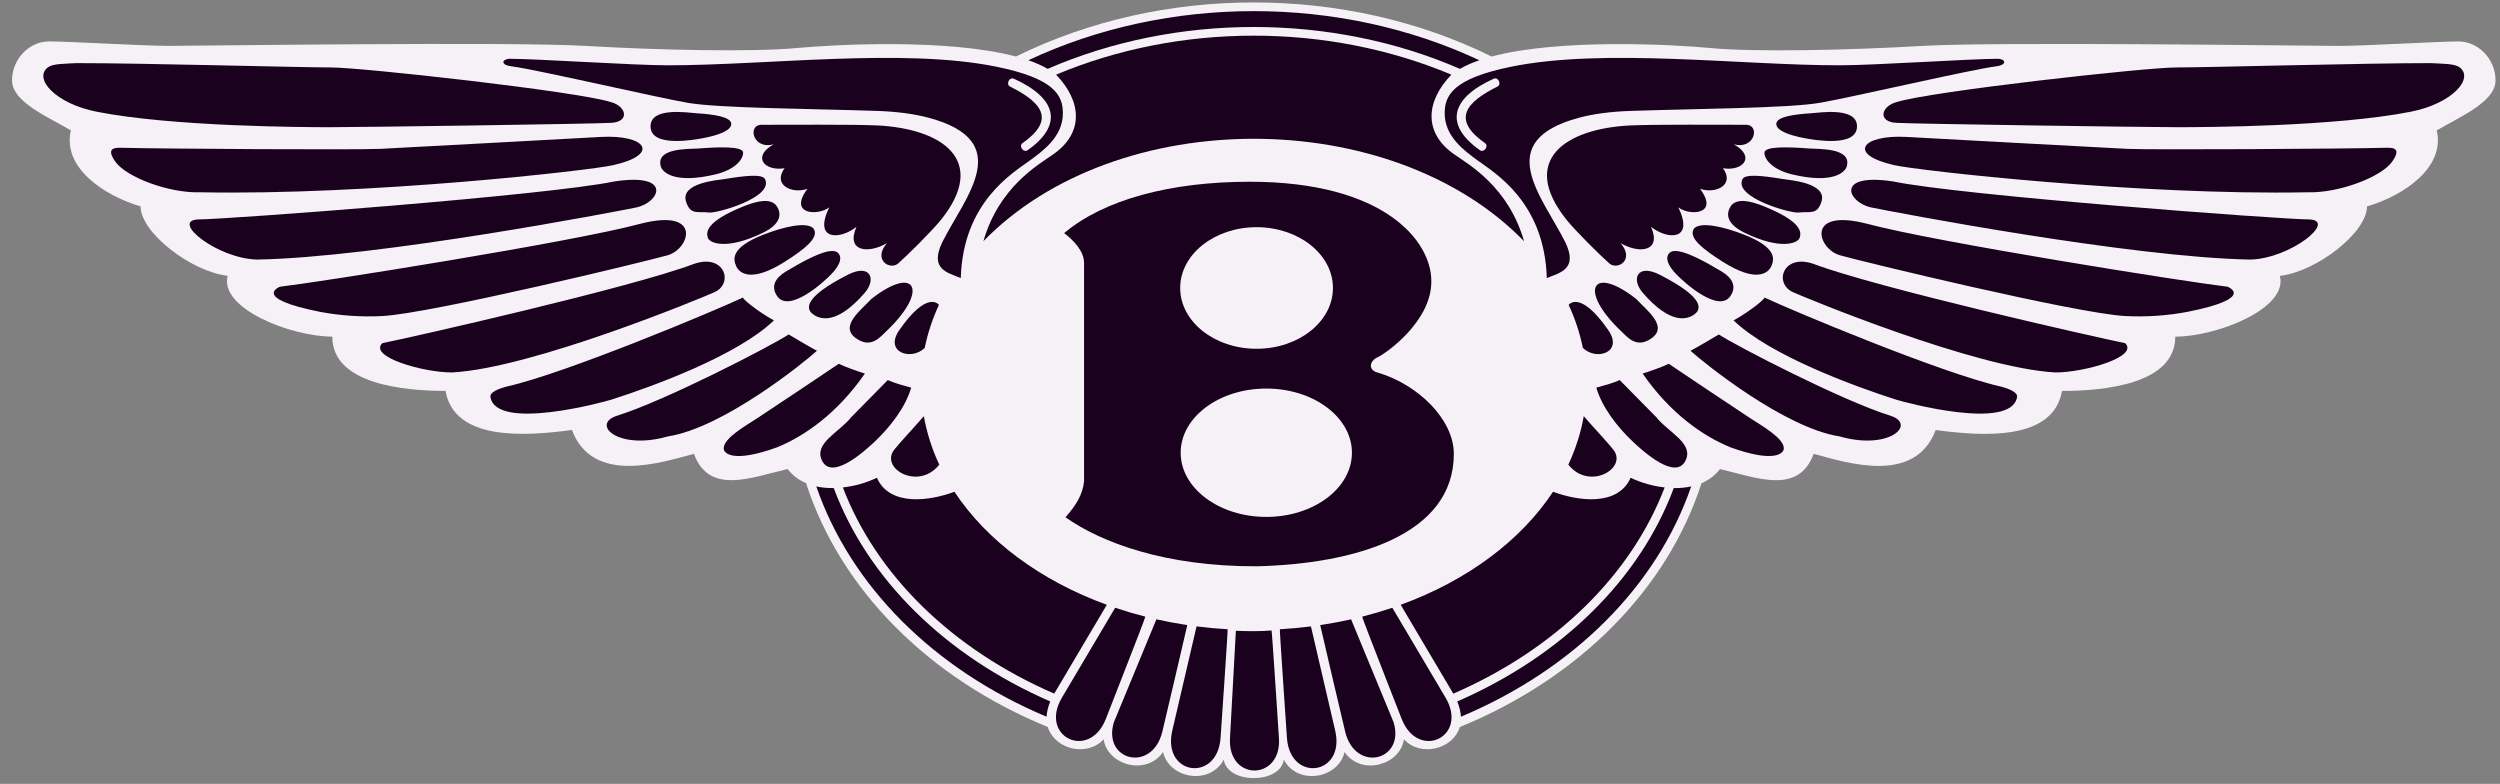 <svg xmlns="http://www.w3.org/2000/svg" width="118" height="37" viewBox="0 0 118 37" fill="none"><rect x="0" y="0" width="118" height="37" fill="#808080" stroke="none"/><g clip-path="url(#clip0_209_8491)"><path d="M60.594 35.854C61.257 37.099 63.185 36.746 63.461 35.494C64.254 36.646 66.091 36.108 66.266 34.896C67.034 35.731 68.558 35.397 68.903 34.316C68.898 34.332 68.908 34.3 68.903 34.316C74.556 32 78.694 27.809 80.312 22.806C80.655 22.663 80.956 22.433 81.183 22.14C82.932 22.55 84.885 23.369 85.605 21.422C87.148 21.832 90.384 22.905 91.363 20.296C93.625 20.604 96.915 20.808 97.327 18.452C99.281 18.452 102.673 18.144 102.673 15.89C104.628 15.89 108.02 14.557 107.609 13.021C109.357 12.816 111.723 10.972 111.723 9.742C113.47 9.23 115.425 7.898 115.013 6.156C116.04 5.541 117.789 4.824 117.789 3.8C117.789 2.776 116.966 1.956 116.04 1.956C115.114 1.956 111.618 2.167 110.385 2.167C109.152 2.167 94.242 1.961 90.746 2.167C87.25 2.371 82.828 2.468 80.669 2.263C79.078 2.11 73.659 1.801 70.405 2.668C63.513 -0.735 54.846 -0.736 47.952 2.668C44.699 1.802 39.279 2.111 37.687 2.261C35.528 2.467 31.107 2.369 27.61 2.165C24.114 1.96 9.204 2.165 7.97 2.165C6.737 2.165 3.241 1.954 2.315 1.954C1.389 1.954 0.568 2.774 0.568 3.798C0.568 4.823 2.317 5.541 3.345 6.155C2.933 7.897 4.888 9.229 6.635 9.741C6.635 10.97 9 12.815 10.748 13.019C10.337 14.557 13.73 15.888 15.684 15.888C15.684 18.142 19.077 18.45 21.03 18.45C21.442 20.807 24.732 20.602 26.995 20.294C27.974 22.904 31.21 21.831 32.753 21.421C33.472 23.368 35.426 22.548 37.174 22.138C37.413 22.447 37.713 22.662 38.046 22.804C39.664 27.808 43.802 31.999 49.455 34.315C49.45 34.3 49.459 34.331 49.455 34.315C49.8 35.396 51.324 35.73 52.092 34.896C52.267 36.108 54.104 36.644 54.897 35.493C55.172 36.745 57.101 37.098 57.763 35.853C57.921 37.018 60.436 37.018 60.594 35.854Z" fill="#F6F1F7"></path><path d="M41.39 22.55C41.995 23.927 43.906 23.64 45.05 23.211C46.576 25.525 49.115 27.408 52.242 28.546L49.759 32.74C44.931 30.645 41.358 27.137 39.783 23.007C40.341 22.945 40.884 22.791 41.39 22.55Z" fill="#1A021F"></path><path d="M49.398 33.829C44.069 31.587 40.152 27.663 38.529 22.96C38.797 23.018 39.075 23.041 39.353 23.036C40.942 27.314 44.611 30.95 49.574 33.109C49.474 33.337 49.415 33.581 49.398 33.829ZM52.187 33.955C52.186 33.957 52.185 33.96 52.184 33.962C51.394 35.899 49.051 34.779 50.111 32.95L52.636 28.686C53.099 28.842 53.574 28.982 54.059 29.106C54.069 29.172 52.214 33.867 52.187 33.955ZM54.857 34.557C54.368 36.495 52.024 35.904 52.575 34.09L54.582 29.231C55.059 29.339 55.546 29.43 56.04 29.504C56.045 29.523 54.857 34.557 54.857 34.557ZM57.608 34.863C57.434 36.948 54.866 36.586 55.326 34.51C55.326 34.512 56.473 29.577 56.477 29.566C56.96 29.627 57.448 29.673 57.945 29.701C57.962 29.746 57.61 34.822 57.608 34.863ZM58.056 34.832C58.056 34.833 58.329 29.785 58.333 29.773C58.814 29.793 59.524 29.807 60.018 29.757C60.042 29.8 60.36 34.779 60.365 34.82C60.52 36.861 57.933 36.902 58.056 34.832ZM2.259 3.18C2.489 3.005 2.984 3.014 3.611 2.979C6.798 2.979 14.202 3.184 15.642 3.184C17.081 3.184 27.261 4.311 28.854 4.824C29.574 5.029 29.728 5.746 28.854 5.798C27.98 5.849 17.113 6.004 15.571 6.004C14.374 6.004 8.153 5.983 4.557 5.272C2.611 4.887 1.567 3.705 2.259 3.18ZM5.76 6.975C7.61 7.026 16.864 7.078 17.945 7.026C19.024 6.975 27.404 6.514 28.381 6.462C30.494 6.352 31.178 7.29 28.947 7.795C27.816 8.052 17.379 9.23 9.461 9.076C7.97 9.127 5.966 8.358 5.451 7.641C4.937 6.924 5.503 6.975 5.76 6.975ZM9.359 10.357C10.644 10.357 25.811 9.23 28.998 8.564C31.771 8.143 31.146 9.563 30.026 9.793C29.085 9.987 17.841 12.15 12.135 12.252C10.232 12.201 8.022 10.407 9.359 10.357ZM13.214 13.533C15.014 13.327 26.993 11.432 30.232 10.561C33.162 9.805 32.57 11.745 31.518 12.047C30.58 12.317 20.371 14.793 18.047 14.917C17.062 14.968 16.074 14.902 15.104 14.719C11.821 14.065 13.214 13.533 13.214 13.533ZM18.047 16.197C19.333 15.941 29.769 13.584 32.751 12.457C34.204 11.953 34.642 13.375 33.728 13.789C33.163 14.045 25.142 17.375 21.338 17.58C19.95 17.58 17.382 16.835 18.047 16.197ZM35.064 14.045C33.882 14.608 26.685 17.631 23.908 18.247C23.522 18.349 23.115 18.518 23.148 18.732C23.395 20.368 28.505 18.976 28.859 18.863C30.824 18.236 34.831 16.77 36.53 15.12C36.119 14.916 35.168 14.25 35.064 14.045ZM37.224 15.787C36.453 16.299 31.414 18.913 29.101 19.63C27.892 20.031 29.165 21.27 31.525 20.599C34.134 20.196 37.944 17.119 38.561 16.556C38.252 16.402 37.584 15.992 37.224 15.787ZM39.59 17.171C38.658 17.806 36.864 18.993 35.726 19.75C35.256 20.063 34.135 20.68 34.159 21.174C34.171 21.41 34.621 21.858 36.679 21.113C37.959 20.591 39.508 19.53 40.823 17.632C40.566 17.554 39.897 17.324 39.59 17.171ZM41.903 17.939C41.42 18.419 40.797 19.076 40.188 19.681C39.626 20.403 38.375 20.922 38.806 21.756C39.272 22.659 40.74 21.359 41.269 20.862C42.016 20.158 42.738 19.228 43.009 18.297C42.648 18.195 42.237 18.093 41.903 17.939Z" fill="#1A021F"></path><path d="M24.013 2.774C25.35 2.774 29.874 3.082 31.52 3.082C36.248 3.082 42.645 2.251 47.043 3.151C49.776 3.71 50.168 4.499 50.168 5.347C50.168 6.45 49.243 7.113 48.588 7.591C47.817 8.155 45.451 9.538 45.349 13.125C44.732 12.869 43.858 12.715 44.475 11.434C45.552 9.287 47.974 6.672 43.832 5.558C43.179 5.383 42.374 5.268 41.391 5.235C38.358 5.133 33.959 5.11 32.468 4.854C30.977 4.598 25.35 3.288 24.168 3.135C23.653 3.081 23.653 2.825 24.013 2.774Z" fill="#1A021F"></path><path d="M35.901 5.89C36.98 5.89 40.286 5.868 41.395 5.92C44.461 6.065 46.65 7.554 44.436 10.348C44.002 10.894 42.843 12.038 42.38 12.448C41.968 12.756 41.197 12.243 41.865 11.475C40.991 11.987 39.911 11.885 40.425 10.707C39.654 11.322 38.369 11.373 39.14 9.785C38.626 10.195 37.186 10.144 38.111 8.914C37.341 9.17 36.466 8.709 37.032 7.941C36.055 8.095 35.49 7.377 36.518 6.814C35.541 7.068 35.284 5.941 35.901 5.89ZM32.885 5.346C32.468 5.319 30.663 5.026 30.706 5.996C30.749 6.967 32.755 6.601 33.167 6.524C33.926 6.384 34.533 6.153 34.515 5.839C34.498 5.518 33.707 5.397 32.885 5.346ZM32.958 7.009C32.519 7.042 30.942 6.965 31.188 7.852C31.266 8.132 31.845 8.697 33.785 8.227C34.635 8.021 35.075 7.567 35.075 7.207C35.075 6.892 33.932 6.935 32.958 7.009ZM34.203 8.45C33.891 8.502 32.083 8.625 32.386 9.533C32.598 10.166 32.923 9.966 33.474 10.032C33.838 10.075 36.532 9.319 36.111 8.458C35.986 8.202 35.194 8.288 34.203 8.45ZM35.098 9.738C33.304 10.463 33.328 10.954 33.409 11.22C33.49 11.486 34.313 11.814 36.014 10.985C36.876 10.566 36.887 10.088 36.675 9.751C36.41 9.328 35.742 9.477 35.098 9.738ZM36.353 10.958C34.486 11.606 34.593 12.198 34.741 12.545C34.903 12.93 35.493 13.338 37.051 12.349C37.992 11.752 38.604 11.252 38.437 10.855C38.285 10.494 37.395 10.588 36.353 10.958ZM37.084 12.821C36.594 13.117 36.371 13.518 36.68 13.974C37.232 14.792 38.86 13.349 39.269 12.908C39.573 12.58 39.767 12.236 39.595 11.984C39.418 11.725 38.865 11.745 37.084 12.821ZM40.032 12.96C37.858 14.065 38.066 14.6 38.369 14.829C38.703 15.082 39.492 15.347 40.81 13.829C41.388 13.164 41.07 12.436 40.032 12.96ZM41.117 14.119C40.658 14.63 39.583 15.401 40.415 15.975C41.117 16.459 41.528 15.928 41.873 15.598C43.87 13.684 43.209 12.472 41.117 14.119Z" fill="#1A021F"></path><path d="M47.672 4.084C49.199 4.845 49.83 5.653 48.263 6.757C48.071 6.891 48.308 7.226 48.5 7.092C50.225 5.878 49.854 4.619 47.857 3.718C47.647 3.613 47.463 3.98 47.672 4.084Z" fill="#F6F1F7"></path><path d="M68.621 21.426C68.621 19.792 66.932 18.158 65.056 17.594C64.555 17.481 64.634 17.037 65.024 16.862C65.4 16.692 67.589 15.171 67.558 13.255C67.558 11.396 65.368 8.578 58.987 8.578C55.233 8.578 52.105 9.423 50.228 11.002C50.666 11.34 51.167 11.847 51.167 12.411V22.723C51.104 23.343 50.792 23.851 50.29 24.414C51.975 25.606 54.992 26.743 59.324 26.729C63.953 26.616 68.621 25.258 68.621 21.426Z" fill="#1A021F"></path><path d="M59.31 16.462C61.301 16.462 62.915 15.177 62.915 13.592C62.915 12.008 61.301 10.723 59.31 10.723C57.319 10.723 55.705 12.008 55.705 13.592C55.705 15.177 57.319 16.462 59.31 16.462Z" fill="#F6F1F7"></path><path d="M59.77 24.398C62.002 24.398 63.811 23.042 63.811 21.369C63.811 19.696 62.002 18.34 59.77 18.34C57.538 18.34 55.728 19.696 55.728 21.369C55.728 23.042 57.538 24.398 59.77 24.398Z" fill="#F6F1F7"></path><path d="M43.648 16.421C43.789 15.722 44.015 15.043 44.317 14.39C44.3 14.364 43.765 13.683 42.448 15.58C41.72 16.626 43.005 17.048 43.648 16.421ZM43.605 19.643C43.063 20.27 42.552 20.797 42.214 21.218C41.508 22.097 43.344 23.181 44.334 21.931C43.991 21.204 43.746 20.434 43.605 19.643ZM68.91 3.25C69.201 3.085 69.507 2.95 69.824 2.844C63.241 -0.248 55.119 -0.248 48.537 2.844C48.879 2.962 49.186 3.097 49.45 3.25C55.546 0.604 62.867 0.627 68.91 3.25Z" fill="#1A021F"></path><path d="M71.936 11.385C71.197 8.823 69.351 7.781 68.636 7.282C67.197 6.28 67.275 4.8 68.505 3.524C62.63 1.056 55.652 1.084 49.847 3.524C51.076 4.8 51.154 6.28 49.716 7.282C49 7.781 47.154 8.823 46.416 11.385C52.691 4.94 65.66 4.939 71.936 11.385ZM76.965 22.549C76.359 23.927 74.448 23.64 73.304 23.21C71.778 25.524 69.239 27.408 66.112 28.546L68.596 32.74C73.423 30.645 76.995 27.137 78.572 23.007C78.014 22.945 77.471 22.791 76.965 22.549Z" fill="#1A021F"></path><path d="M68.956 33.829C74.285 31.587 78.203 27.663 79.825 22.96C79.554 23.017 79.278 23.043 79.002 23.036C77.413 27.314 73.743 30.95 68.78 33.109C68.88 33.337 68.94 33.581 68.956 33.829ZM66.167 33.955L66.17 33.962C66.96 35.899 69.303 34.779 68.243 32.95L65.718 28.686C65.255 28.842 64.781 28.982 64.295 29.106C64.285 29.172 66.14 33.867 66.167 33.955ZM63.497 34.557C63.986 36.495 66.329 35.904 65.778 34.09C65.778 34.09 63.876 29.483 63.771 29.231C63.295 29.339 62.809 29.43 62.314 29.504C62.309 29.523 63.497 34.557 63.497 34.557ZM60.746 34.863C60.92 36.948 63.488 36.586 63.027 34.51C63.028 34.512 61.881 29.577 61.876 29.566C61.394 29.627 60.904 29.673 60.409 29.701C60.392 29.746 60.744 34.822 60.746 34.863ZM116.096 3.18C115.865 3.005 115.37 3.014 114.744 2.979C111.556 2.979 104.153 3.184 102.713 3.184C101.273 3.184 91.093 4.311 89.5 4.824C88.78 5.029 88.626 5.746 89.5 5.798C90.374 5.849 101.241 6.004 102.783 6.004C103.98 6.004 110.202 5.983 113.797 5.272C115.744 4.887 116.788 3.705 116.096 3.18ZM112.594 6.975C110.743 7.026 101.49 7.078 100.41 7.026C99.33 6.975 90.95 6.514 89.973 6.462C87.86 6.352 87.175 7.29 89.407 7.795C90.538 8.052 100.975 9.23 108.892 9.076C110.383 9.127 112.388 8.358 112.903 7.641C113.417 6.924 112.852 6.975 112.594 6.975ZM108.996 10.357C107.71 10.357 92.544 9.23 89.356 8.564C86.583 8.143 87.209 9.563 88.328 9.793C89.269 9.987 100.512 12.15 106.219 12.252C108.121 12.201 110.332 10.407 108.996 10.357ZM105.14 13.533C103.341 13.327 91.361 11.432 88.123 10.561C85.193 9.805 85.784 11.745 86.838 12.047C87.774 12.317 97.983 14.793 100.307 14.917C101.292 14.968 102.281 14.902 103.25 14.719C106.533 14.065 105.14 13.533 105.14 13.533ZM100.307 16.197C99.022 15.941 88.585 13.584 85.603 12.457C84.151 11.953 83.713 13.375 84.626 13.789C85.192 14.045 93.212 17.375 97.016 17.58C98.404 17.58 100.972 16.835 100.307 16.197ZM83.289 14.045C84.471 14.608 91.67 17.631 94.446 18.247C94.831 18.349 95.238 18.518 95.206 18.732C94.959 20.368 89.849 18.976 89.494 18.863C87.53 18.236 83.523 16.77 81.823 15.12C82.236 14.916 83.186 14.25 83.289 14.045ZM81.129 15.787C81.9 16.299 86.939 18.913 89.252 19.63C90.461 20.031 89.189 21.27 86.828 20.599C84.219 20.196 80.41 17.119 79.792 16.556C80.102 16.402 80.77 15.992 81.129 15.787ZM78.766 17.171C79.697 17.806 81.491 18.993 82.629 19.75C83.099 20.063 84.22 20.68 84.196 21.174C84.184 21.41 83.734 21.858 81.676 21.113C80.396 20.591 78.847 19.53 77.532 17.632C77.788 17.554 78.456 17.324 78.766 17.171ZM76.451 17.939C76.933 18.419 77.557 19.076 78.167 19.681C78.729 20.403 79.98 20.922 79.549 21.756C79.083 22.659 77.615 21.359 77.087 20.862C76.339 20.158 75.617 19.228 75.346 18.297C75.706 18.195 76.117 18.093 76.451 17.939Z" fill="#1A021F"></path><path d="M94.345 2.774C93.007 2.774 88.484 3.082 86.838 3.082C82.109 3.082 75.712 2.251 71.315 3.151C68.582 3.71 68.189 4.499 68.189 5.347C68.189 6.45 69.114 7.113 69.769 7.591C70.541 8.155 72.906 9.538 73.009 13.125C73.626 12.869 74.5 12.715 73.883 11.434C72.806 9.287 70.385 6.672 74.526 5.558C75.18 5.383 75.984 5.268 76.969 5.235C80.002 5.133 84.4 5.11 85.891 4.854C87.381 4.598 93.009 3.288 94.191 3.135C94.705 3.081 94.705 2.825 94.345 2.774Z" fill="#1A021F"></path><path d="M82.454 5.89C81.375 5.89 78.069 5.868 76.961 5.92C73.894 6.065 71.705 7.554 73.92 10.348C74.353 10.894 75.513 12.038 75.976 12.448C76.387 12.756 77.159 12.243 76.49 11.475C77.365 11.987 78.444 11.885 77.93 10.707C78.701 11.322 79.986 11.373 79.216 9.785C79.729 10.195 81.169 10.144 80.243 8.914C81.015 9.17 81.889 8.709 81.323 7.941C82.3 8.095 82.866 7.377 81.836 6.814C82.815 7.068 83.072 5.941 82.454 5.89ZM85.472 5.346C85.888 5.319 87.694 5.026 87.65 5.996C87.607 6.967 85.601 6.601 85.189 6.524C84.43 6.384 83.823 6.153 83.841 5.839C83.858 5.518 84.649 5.397 85.472 5.346ZM85.399 7.009C85.837 7.042 87.415 6.965 87.168 7.852C87.091 8.132 86.512 8.697 84.572 8.227C83.722 8.021 83.282 7.567 83.282 7.207C83.282 6.892 84.424 6.935 85.399 7.009ZM84.152 8.45C84.464 8.502 86.272 8.625 85.969 9.533C85.758 10.166 85.432 9.966 84.881 10.032C84.517 10.075 81.823 9.319 82.244 8.458C82.37 8.202 83.163 8.288 84.152 8.45ZM83.258 9.738C85.051 10.463 85.028 10.954 84.947 11.22C84.865 11.486 84.043 11.814 82.342 10.985C81.48 10.566 81.469 10.088 81.68 9.751C81.946 9.328 82.615 9.477 83.258 9.738ZM82.002 10.958C83.869 11.606 83.762 12.198 83.615 12.545C83.452 12.93 82.862 13.338 81.303 12.349C80.362 11.752 79.75 11.252 79.919 10.855C80.071 10.494 80.96 10.588 82.002 10.958ZM81.272 12.821C81.761 13.117 81.984 13.518 81.675 13.974C81.124 14.792 79.495 13.349 79.086 12.908C78.783 12.58 78.588 12.236 78.76 11.984C78.938 11.725 79.491 11.745 81.272 12.821ZM78.325 12.96C80.498 14.065 80.29 14.6 79.987 14.829C79.653 15.082 78.864 15.347 77.546 13.829C76.968 13.164 77.286 12.436 78.325 12.96ZM77.239 14.119C77.697 14.63 78.773 15.401 77.941 15.975C77.239 16.459 76.827 15.928 76.483 15.598C74.486 13.684 75.147 12.472 77.239 14.119Z" fill="#1A021F"></path><path d="M70.683 4.084C69.156 4.845 68.525 5.653 70.093 6.757C70.284 6.891 70.047 7.226 69.855 7.092C68.131 5.878 68.502 4.619 70.499 3.718C70.708 3.613 70.892 3.98 70.683 4.084Z" fill="#F6F1F7"></path><path d="M74.711 16.421C74.569 15.722 74.344 15.043 74.041 14.391C74.059 14.365 74.593 13.683 75.91 15.58C76.639 16.627 75.354 17.048 74.711 16.421ZM74.753 19.643C75.295 20.27 75.807 20.797 76.145 21.218C76.851 22.098 75.015 23.181 74.025 21.931C74.368 21.199 74.615 20.433 74.753 19.643Z" fill="#1A021F"></path></g><defs><clipPath id="clip0_209_8491"><rect width="117.221" height="36.632" fill="white" transform="translate(0.568 0.105)"></rect></clipPath></defs></svg>